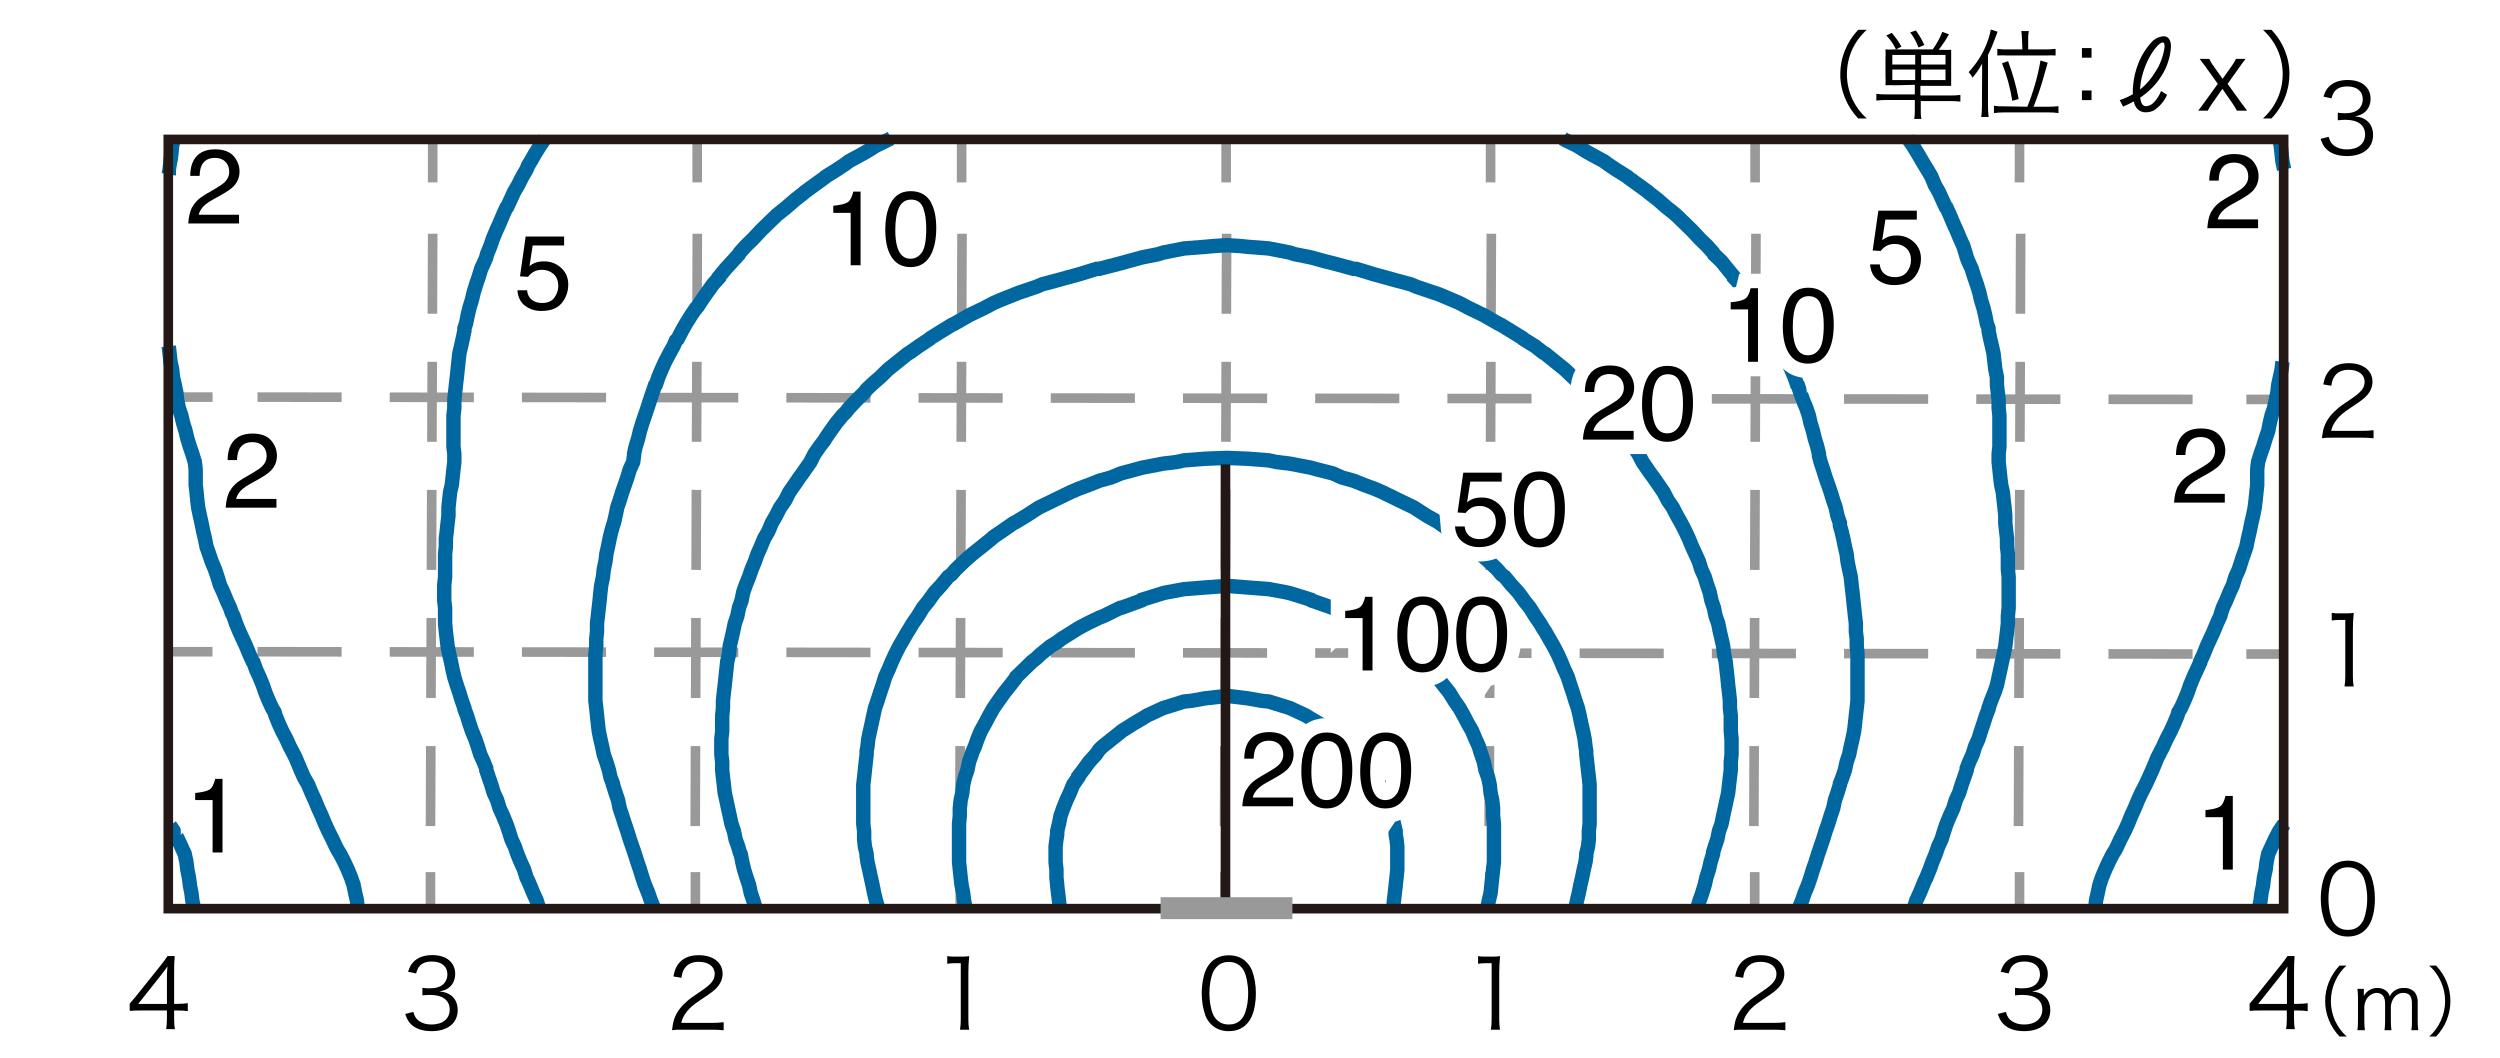 <?xml version="1.0" encoding="UTF-8"?>
<svg id="_レイヤー_1" data-name="レイヤー_1" xmlns="http://www.w3.org/2000/svg" viewBox="0 0 260 110">
  <defs>
    <style>
      .cls-1 {
        stroke: #fff;
        stroke-width: 3px;
      }

      .cls-1, .cls-2, .cls-3, .cls-4, .cls-5 {
        stroke-miterlimit: 10;
      }

      .cls-1, .cls-6 {
        fill: #fff;
      }

      .cls-2 {
        stroke: #0067a0;
        stroke-width: 1.5px;
      }

      .cls-2, .cls-3, .cls-4, .cls-7, .cls-5 {
        fill: none;
      }

      .cls-3, .cls-4, .cls-5 {
        stroke: #999;
      }

      .cls-4 {
        stroke-dasharray: 8.32 5;
      }

      .cls-7 {
        stroke: #231815;
      }

      .cls-5 {
        stroke-dasharray: 8.75 5;
      }

      .cls-8 {
        fill: #999;
      }
    </style>
  </defs>
  <rect class="cls-6" width="260" height="110"/>
  <line class="cls-3" x1="45" y1="14.5" x2="45" y2="18.97"/>
  <line class="cls-4" x1="45" y1="24.31" x2="44.77" y2="86.6"/>
  <line class="cls-3" x1="72.51" y1="14.5" x2="72.51" y2="18.97"/>
  <line class="cls-4" x1="72.52" y1="24.31" x2="72.3" y2="86.6"/>
  <line class="cls-3" x1="100.01" y1="14.5" x2="100.01" y2="18.97"/>
  <line class="cls-4" x1="100.05" y1="24.31" x2="99.82" y2="86.6"/>
  <line class="cls-3" x1="155.02" y1="14.5" x2="155.02" y2="18.97"/>
  <line class="cls-4" x1="155.1" y1="24.31" x2="154.87" y2="86.6"/>
  <line class="cls-3" x1="182.53" y1="14.5" x2="182.53" y2="18.97"/>
  <line class="cls-4" x1="182.62" y1="24.31" x2="182.4" y2="86.6"/>
  <line class="cls-3" x1="210.03" y1="14.5" x2="210.03" y2="18.97"/>
  <line class="cls-3" x1="44.77" y1="90.7" x2="44.77" y2="94.5"/>
  <line class="cls-3" x1="72.32" y1="90.7" x2="72.32" y2="94.5"/>
  <line class="cls-3" x1="99.86" y1="90.7" x2="99.86" y2="94.5"/>
  <line class="cls-3" x1="127.4" y1="90.7" x2="127.4" y2="94.5"/>
  <line class="cls-3" x1="154.95" y1="90.7" x2="154.95" y2="94.5"/>
  <line class="cls-3" x1="182.49" y1="90.7" x2="182.49" y2="94.5"/>
  <line class="cls-3" x1="210.03" y1="90.7" x2="210.03" y2="94.5"/>
  <line class="cls-3" x1="127.52" y1="14.5" x2="127.52" y2="18.97"/>
  <line class="cls-4" x1="127.57" y1="24.31" x2="127.35" y2="86.6"/>
  <line class="cls-4" x1="210.15" y1="24.31" x2="209.92" y2="86.6"/>
  <line class="cls-3" x1="237.55" y1="41.54" x2="233.62" y2="41.54"/>
  <line class="cls-3" x1="22.11" y1="41.3" x2="17.51" y2="41.3"/>
  <line class="cls-3" x1="237.55" y1="68.02" x2="233.62" y2="68.02"/>
  <line class="cls-3" x1="22.1" y1="67.78" x2="17.5" y2="67.78"/>
  <line class="cls-5" x1="26.78" y1="67.78" x2="230.97" y2="68.02"/>
  <line class="cls-5" x1="26.78" y1="41.3" x2="230.97" y2="41.54"/>
  <polyline class="cls-2" points="110.22 94.49 110.13 93.64 110.04 92.88 109.95 92.12 109.95 92.03 109.87 91.27 109.87 90.42 109.78 89.66 109.78 88.81 109.78 88.05 109.87 87.29 109.95 86.78 109.95 86.44 110.13 85.68 110.3 84.83 110.57 84.07 110.91 83.22 111.26 82.46 111.61 81.61 112.14 80.85 112.14 80.76 112.66 80.08 113.27 79.24 113.97 78.47 114.32 77.97 114.67 77.63 115.63 76.86 116.59 76.1 116.68 76.02 117.9 75.25 118.77 74.74 119.3 74.41 120.96 73.64 123.14 72.96 123.93 72.88 125.32 72.63 127.6 72.37 129.78 72.63 131.18 72.88 131.96 72.96 134.15 73.64 135.8 74.41 136.33 74.74 137.2 75.25 138.42 76.02 138.6 76.1 139.47 76.86 140.43 77.63 140.78 77.97 141.22 78.47 141.83 79.24 142.44 80.08 142.97 80.76 142.97 80.85 143.49 81.61 143.93 82.46 144.28 83.22 144.54 84.07 144.8 84.83 144.97 85.68 145.15 86.44 145.15 86.78 145.24 87.29 145.32 88.05 145.32 88.81 145.32 89.66 145.32 90.42 145.24 91.27 145.15 92.03 145.15 92.12 145.06 92.88 144.97 93.64 144.89 94.49"/>
  <polyline class="cls-2" points="100.43 94.49 100.26 93.64 100.17 92.88 100 92.03 99.91 91.27 99.82 90.42 99.74 89.66 99.74 88.81 99.74 88.05 99.74 87.29 99.74 86.44 99.74 85.68 99.82 84.83 99.82 84.07 99.91 83.22 100.08 82.46 100.17 81.61 100.35 80.85 100.61 80.08 100.78 79.24 101.05 78.47 101.13 78.22 101.39 77.63 101.66 76.86 102.01 76.02 102.44 75.25 102.88 74.41 103.32 73.64 103.84 72.88 104.45 72.03 105.06 71.27 105.59 70.59 105.67 70.42 106.46 69.66 107.33 68.81 107.77 68.47 108.21 68.05 109.26 67.2 109.95 66.78 110.39 66.44 111.61 65.68 112.14 65.34 113.1 64.83 114.32 64.24 114.76 64.07 116.5 63.22 116.59 63.22 118.69 62.46 118.77 62.37 120.96 61.69 121.31 61.61 123.14 61.27 125.32 61.1 127.6 60.93 129.78 61.1 131.96 61.27 133.8 61.61 134.15 61.69 136.33 62.37 136.42 62.46 138.6 63.22 140.35 64.07 140.78 64.24 142.01 64.83 142.97 65.34 143.49 65.68 144.71 66.44 145.15 66.78 145.85 67.2 146.9 68.05 147.33 68.47 147.77 68.81 148.64 69.66 149.43 70.42 149.6 70.59 150.13 71.27 150.74 72.03 151.26 72.88 151.79 73.64 152.22 74.41 152.66 75.25 153.1 76.02 153.45 76.86 153.8 77.63 153.97 78.22 154.06 78.47 154.32 79.24 154.49 80.08 154.76 80.85 154.93 81.61 155.02 82.46 155.19 83.22 155.28 84.07 155.28 84.83 155.37 85.68 155.37 86.44 155.37 87.29 155.37 88.05 155.37 88.81 155.37 89.66 155.28 90.42 155.19 91.27 155.11 92.03 155.02 92.88 154.84 93.64 154.67 94.49"/>
  <polyline class="cls-2" points="91.35 94.49 91.09 93.64 90.91 92.88 90.74 92.03 90.57 91.27 90.39 90.42 90.22 89.66 90.13 89.07 90.13 88.81 89.95 88.05 89.87 87.29 89.87 86.44 89.78 85.68 89.78 84.83 89.78 84.07 89.78 83.22 89.78 82.46 89.78 81.61 89.87 80.85 89.95 80.08 90.04 79.24 90.13 78.47 90.13 78.13 90.22 77.63 90.3 76.86 90.48 76.02 90.65 75.25 90.83 74.41 91 73.64 91.26 72.88 91.53 72.03 91.79 71.27 92.05 70.42 92.31 69.83 92.4 69.66 92.75 68.81 93.1 68.05 93.53 67.2 93.97 66.44 94.41 65.68 94.58 65.42 94.93 64.83 95.46 64.07 95.98 63.22 96.59 62.46 96.77 62.2 97.2 61.61 97.9 60.85 98.6 60 98.95 59.74 99.39 59.23 100.26 58.39 101.13 57.62 102.09 56.86 103.14 56.01 103.32 55.84 104.19 55.25 105.41 54.4 105.59 54.32 106.72 53.64 107.77 52.96 108.03 52.79 109.6 52.03 109.95 51.86 111.35 51.18 112.14 50.84 113.27 50.42 114.32 50 115.54 49.66 116.59 49.23 118.16 48.81 118.77 48.64 120.96 48.22 122.36 48.05 123.14 47.88 125.32 47.71 127.6 47.62 129.78 47.71 131.96 47.88 132.75 48.05 134.15 48.22 136.33 48.64 136.94 48.81 138.6 49.23 139.56 49.66 140.78 50 141.83 50.42 142.97 50.84 143.75 51.18 145.15 51.86 145.5 52.03 147.07 52.79 147.33 52.96 148.38 53.64 149.6 54.32 149.69 54.4 150.91 55.25 151.79 55.84 151.96 56.01 153.01 56.86 153.97 57.62 154.84 58.39 155.72 59.23 156.15 59.74 156.5 60 157.2 60.85 157.9 61.61 158.34 62.2 158.51 62.46 159.12 63.22 159.65 64.07 160.17 64.83 160.52 65.42 160.7 65.68 161.13 66.44 161.57 67.2 162.01 68.05 162.35 68.81 162.7 69.66 162.79 69.83 163.05 70.42 163.32 71.27 163.58 72.03 163.84 72.88 164.1 73.64 164.28 74.41 164.45 75.25 164.63 76.02 164.8 76.86 164.89 77.63 164.97 78.13 164.97 78.47 165.06 79.24 165.15 80.08 165.24 80.85 165.32 81.61 165.32 82.46 165.32 83.22 165.32 84.07 165.32 84.83 165.32 85.68 165.24 86.44 165.24 87.29 165.15 88.05 164.97 88.81 164.97 89.07 164.89 89.66 164.71 90.42 164.54 91.27 164.36 92.03 164.19 92.88 164.01 93.64 163.84 94.49"/>
  <polyline class="cls-2" points="78.6 94.49 78.34 93.64 78.08 92.88 77.9 92.03 77.64 91.27 77.38 90.42 77.2 89.66 77.03 88.81 76.94 88.64 76.77 88.05 76.5 87.29 76.33 86.44 76.07 85.68 75.89 84.83 75.72 84.07 75.54 83.22 75.37 82.46 75.28 81.61 75.19 80.85 75.11 80.08 75.11 79.24 75.02 78.47 75.02 77.63 75.02 76.86 75.11 76.02 75.11 75.25 75.11 74.41 75.19 73.64 75.19 72.88 75.28 72.03 75.37 71.27 75.46 70.42 75.54 69.66 75.63 68.81 75.81 68.05 75.89 67.2 76.07 66.44 76.24 65.68 76.42 64.83 76.68 64.07 76.85 63.22 76.94 62.96 77.12 62.46 77.29 61.61 77.55 60.85 77.9 60 78.16 59.23 78.51 58.39 78.78 57.62 79.12 56.86 79.47 56.01 79.91 55.25 80.26 54.4 80.7 53.64 81.13 52.79 81.31 52.54 81.66 52.03 82.09 51.18 82.62 50.42 83.14 49.66 83.58 49.06 83.75 48.81 84.28 48.05 84.71 47.2 85.24 46.44 85.76 45.76 85.85 45.59 86.37 44.83 86.98 43.98 87.6 43.22 87.95 42.88 88.29 42.45 89.08 41.61 89.87 40.84 90.13 40.5 90.65 40 91.53 39.23 92.31 38.47 92.4 38.39 93.36 37.62 94.41 36.78 94.58 36.69 95.54 36.01 96.68 35.25 96.77 35.16 97.99 34.4 98.95 33.81 99.3 33.64 100.78 32.79 101.13 32.62 102.36 32.03 103.32 31.52 104.1 31.18 105.59 30.59 106.02 30.42 107.77 29.83 108.38 29.57 109.95 29.15 111.18 28.81 112.14 28.55 114.06 27.96 114.32 27.96 116.59 27.37 117.2 27.2 118.77 26.77 120.43 26.44 120.96 26.27 123.14 25.84 125.32 25.67 126.2 25.59 127.6 25.5 128.99 25.59 129.78 25.67 131.96 25.84 134.15 26.27 134.67 26.44 136.33 26.77 137.9 27.2 138.6 27.37 140.78 27.96 141.04 27.96 142.97 28.55 143.93 28.81 145.15 29.15 146.72 29.57 147.33 29.83 149.08 30.42 149.6 30.59 151 31.18 151.79 31.52 152.75 32.03 153.97 32.62 154.32 32.79 155.8 33.64 156.15 33.81 157.11 34.4 158.34 35.16 158.42 35.25 159.65 36.01 160.52 36.69 160.7 36.78 161.74 37.62 162.7 38.39 162.79 38.47 163.58 39.23 164.45 40 164.97 40.5 165.32 40.84 166.02 41.61 166.81 42.45 167.16 42.88 167.51 43.22 168.12 43.98 168.73 44.83 169.25 45.59 169.34 45.76 169.87 46.44 170.39 47.2 170.83 48.05 171.35 48.81 171.52 49.06 171.96 49.66 172.49 50.42 173.01 51.18 173.45 52.03 173.8 52.54 173.97 52.79 174.41 53.64 174.84 54.4 175.28 55.25 175.63 56.01 175.98 56.86 176.33 57.62 176.68 58.39 176.94 59.23 177.29 60 177.55 60.85 177.81 61.61 177.99 62.46 178.16 62.96 178.25 63.22 178.42 64.07 178.69 64.83 178.86 65.68 179.04 66.44 179.21 67.2 179.3 68.05 179.47 68.81 179.56 69.66 179.65 70.42 179.73 71.27 179.82 72.03 179.91 72.88 179.91 73.64 180 74.41 180 75.25 180 76.02 180.08 76.86 180.08 77.63 180.08 78.47 180 79.24 180 80.08 179.91 80.85 179.82 81.61 179.73 82.46 179.56 83.22 179.38 84.07 179.21 84.83 179.04 85.68 178.77 86.44 178.6 87.29 178.34 88.05 178.16 88.64 178.16 88.81 177.9 89.66 177.73 90.42 177.46 91.27 177.29 92.03 177.03 92.88 176.76 93.64 176.5 94.49"/>
  <polyline class="cls-2" points="162.53 14.4 162.79 14.57 164.01 15.16 164.97 15.76 165.41 16.01 166.81 16.77 167.16 17.03 168.03 17.62 169.25 18.38 169.34 18.47 170.39 19.23 171.44 19.99 171.52 20.08 172.4 20.76 173.36 21.6 173.8 21.94 174.32 22.37 175.19 23.21 175.98 23.98 176.76 24.82 177.55 25.59 178.16 26.27 178.25 26.44 179.04 27.2 179.65 27.96 180.35 28.81 180.35 28.89 180.96 29.57 181.57 30.42 182.18 31.18 182.53 31.86 182.7 32.03 183.23 32.79 183.75 33.64 184.19 34.4 184.62 35.25 184.8 35.42 185.06 36.01 185.5 36.78 185.93 37.62 186.28 38.39 186.63 39.23 186.9 40 186.98 40.08 187.24 40.84 187.51 41.61 187.86 42.45 188.12 43.22 188.29 43.98 188.55 44.83 188.73 45.59 188.99 46.44 189.17 47.2 189.17 47.37 189.34 48.05 189.6 48.81 189.86 49.66 190.13 50.42 190.39 51.18 190.65 52.03 190.91 52.79 191.09 53.64 191.35 54.4 191.35 54.66 191.52 55.25 191.7 56.01 191.87 56.86 192.05 57.62 192.14 58.39 192.31 59.23 192.48 60 192.57 60.85 192.66 61.61 192.75 62.46 192.83 63.22 192.92 64.07 193.01 64.83 193.01 65.68 193.1 66.44 193.1 67.2 193.18 68.05 193.18 68.81 193.18 69.66 193.18 70.42 193.18 71.27 193.18 72.03 193.18 72.88 193.1 73.64 193.01 74.41 192.92 75.25 192.83 76.02 192.66 76.86 192.48 77.63 192.31 78.47 192.05 79.24 191.87 80.08 191.61 80.85 191.35 81.52 191.35 81.61 191.09 82.46 190.83 83.22 190.65 84.07 190.39 84.83 190.13 85.68 189.86 86.44 189.6 87.29 189.34 88.05 189.17 88.56 189.08 88.81 188.82 89.66 188.55 90.42 188.29 91.27 188.03 92.03 187.68 92.88 187.42 93.64 187.07 94.49"/>
  <polyline class="cls-2" points="68.03 94.49 67.68 93.64 67.42 92.88 67.07 92.03 66.81 91.27 66.55 90.42 66.29 89.66 66.02 88.81 65.94 88.56 65.76 88.05 65.5 87.29 65.24 86.44 64.98 85.68 64.71 84.83 64.45 84.07 64.28 83.22 64.02 82.46 63.75 81.61 63.75 81.52 63.49 80.85 63.32 80.08 63.06 79.24 62.79 78.47 62.62 77.63 62.44 76.86 62.27 76.02 62.18 75.25 62.09 74.41 62.01 73.64 61.92 72.88 61.92 72.03 61.92 71.27 61.92 70.42 61.92 69.66 61.92 68.81 61.92 68.05 62.01 67.2 62.01 66.44 62.09 65.68 62.09 64.83 62.18 64.07 62.27 63.22 62.36 62.46 62.44 61.61 62.53 60.85 62.71 60 62.79 59.23 62.97 58.39 63.06 57.62 63.23 56.86 63.4 56.01 63.58 55.25 63.75 54.66 63.84 54.4 64.02 53.64 64.19 52.79 64.45 52.03 64.71 51.18 64.98 50.42 65.24 49.66 65.5 48.81 65.85 48.05 65.94 47.37 65.94 47.2 66.11 46.44 66.37 45.59 66.55 44.83 66.81 43.98 67.07 43.22 67.33 42.45 67.6 41.61 67.86 40.84 68.12 40.08 68.21 40 68.47 39.23 68.82 38.39 69.17 37.62 69.61 36.78 70.04 36.01 70.3 35.42 70.48 35.25 70.92 34.4 71.35 33.64 71.88 32.79 72.4 32.03 72.57 31.86 73.01 31.18 73.54 30.42 74.15 29.57 74.76 28.89 74.76 28.81 75.46 27.96 76.16 27.2 76.85 26.44 76.94 26.27 77.55 25.59 78.34 24.82 79.12 23.98 79.91 23.21 80.78 22.37 81.31 21.94 81.74 21.6 82.71 20.76 83.58 20.08 83.67 19.99 84.71 19.23 85.76 18.47 85.85 18.38 87.07 17.62 87.95 17.03 88.29 16.77 89.69 16.01 90.13 15.76 91.09 15.16 92.31 14.57 92.66 14.4"/>
  <polyline class="cls-2" points="198.42 14.4 198.95 15.16 199.47 16.01 199.91 16.77 200.17 17.2 200.43 17.62 200.87 18.38 201.22 19.23 201.65 19.99 202 20.76 202.35 21.52 202.44 21.6 202.79 22.37 203.14 23.21 203.49 23.98 203.84 24.82 204.19 25.59 204.45 26.44 204.54 26.77 204.71 27.2 205.06 27.96 205.32 28.81 205.59 29.57 205.85 30.42 206.02 31.18 206.28 32.03 206.46 32.79 206.63 33.64 206.81 34.15 206.81 34.4 206.98 35.25 207.16 36.01 207.33 36.78 207.42 37.62 207.51 38.39 207.68 39.23 207.68 40 207.77 40.84 207.86 41.61 207.86 42.45 207.94 43.22 207.94 43.98 207.94 44.83 207.94 45.59 207.94 46.44 207.86 47.2 207.86 48.05 207.94 48.81 208.03 49.66 208.12 50.42 208.29 51.18 208.38 52.03 208.47 52.79 208.55 53.64 208.55 54.4 208.64 55.25 208.73 56.01 208.73 56.86 208.82 57.62 208.82 58.39 208.82 59.23 208.9 60 208.9 60.85 208.9 61.61 208.9 62.46 208.9 63.22 208.82 64.07 208.82 64.83 208.73 65.68 208.64 66.44 208.55 67.2 208.38 68.05 208.21 68.81 208.03 69.66 207.86 70.42 207.68 71.27 207.42 72.03 207.07 72.88 206.81 73.64 206.81 73.73 206.55 74.41 206.28 75.25 206.02 76.02 205.76 76.86 205.41 77.63 205.15 78.47 204.8 79.24 204.54 79.91 204.54 80.08 204.28 80.85 204.01 81.61 203.75 82.46 203.4 83.22 203.14 84.07 202.79 84.83 202.44 85.68 202.35 85.93 202.18 86.44 201.92 87.29 201.57 88.05 201.31 88.81 200.96 89.66 200.69 90.42 200.34 91.27 200.17 91.61 200 92.03 199.65 92.88 199.3 93.64 199.03 94.49"/>
  <polyline class="cls-2" points="56.07 94.49 55.81 93.64 55.46 92.88 55.11 92.03 54.93 91.61 54.76 91.27 54.5 90.42 54.15 89.66 53.8 88.81 53.54 88.05 53.19 87.29 52.92 86.44 52.75 85.93 52.66 85.68 52.31 84.83 51.96 84.07 51.7 83.22 51.35 82.46 51.09 81.61 50.83 80.85 50.57 80.08 50.57 79.91 50.3 79.24 49.95 78.47 49.69 77.63 49.43 76.86 49.08 76.02 48.82 75.25 48.56 74.41 48.3 73.73 48.3 73.64 48.03 72.88 47.77 72.03 47.51 71.27 47.25 70.42 47.07 69.66 46.9 68.81 46.72 68.05 46.55 67.2 46.46 66.44 46.37 65.68 46.29 64.83 46.29 64.07 46.29 63.22 46.2 62.46 46.2 61.61 46.2 60.85 46.29 60 46.29 59.23 46.29 58.39 46.29 57.62 46.37 56.86 46.37 56.01 46.46 55.25 46.55 54.4 46.64 53.64 46.64 52.79 46.72 52.03 46.81 51.18 46.99 50.42 47.07 49.66 47.16 48.81 47.25 48.05 47.25 47.2 47.16 46.44 47.16 45.59 47.16 44.83 47.16 43.98 47.16 43.22 47.25 42.45 47.25 41.61 47.33 40.84 47.42 40 47.51 39.23 47.6 38.39 47.68 37.62 47.77 36.78 47.95 36.01 48.12 35.25 48.3 34.4 48.3 34.15 48.47 33.64 48.64 32.79 48.82 32.03 49.08 31.18 49.26 30.42 49.52 29.57 49.78 28.81 50.04 27.96 50.39 27.2 50.57 26.77 50.65 26.44 51 25.59 51.26 24.82 51.61 23.98 51.96 23.21 52.31 22.37 52.66 21.6 52.75 21.52 53.1 20.76 53.45 19.99 53.89 19.23 54.32 18.38 54.76 17.62 54.93 17.2 55.2 16.77 55.63 16.01 56.16 15.16 56.68 14.4"/>
  <polyline class="cls-2" points="237.03 14.4 237.2 15.16 237.29 16.01 237.37 16.77 237.55 17.62"/>
  <polyline class="cls-2" points="237.37 37.62 237.29 38.39 237.11 39.23 236.94 40 236.85 40.84 236.68 41.61 236.5 42.45 236.24 43.22 236.06 43.98 235.89 44.83 235.63 45.59 235.37 46.44 235.1 47.2 234.84 48.05 234.75 48.81 234.75 49.66 234.75 50.42 234.67 51.18 234.58 52.03 234.49 52.79 234.32 53.64 234.14 54.4 233.97 55.25 233.79 56.01 233.62 56.86 233.36 57.62 233.18 58.13 233.1 58.39 232.83 59.23 232.48 60 232.22 60.85 231.87 61.61 231.52 62.46 231.17 63.22 231 63.73 230.91 64.07 230.56 64.83 230.21 65.68 229.86 66.44 229.51 67.2 229.17 68.05 228.82 68.81 228.82 68.9 228.47 69.66 228.12 70.42 227.77 71.27 227.51 72.03 227.16 72.88 226.81 73.64 226.55 74.07 226.46 74.41 226.11 75.25 225.76 76.02 225.32 76.86 224.97 77.63 224.54 78.47 224.36 78.81 224.19 79.24 223.84 80.08 223.49 80.85 223.14 81.61 222.7 82.46 222.35 83.22 222.18 83.64 222 84.07 221.65 84.83 221.31 85.68 220.96 86.44 220.52 87.29 220.17 88.05 220 88.39 219.73 88.81 219.3 89.66 218.95 90.42 218.6 91.27 218.34 92.03 218.16 92.88 217.99 93.64 217.9 94.49"/>
  <polyline class="cls-2" points="37.2 94.49 37.12 93.64 36.94 92.88 36.77 92.03 36.51 91.27 36.16 90.42 35.81 89.66 35.37 88.81 35.11 88.39 34.93 88.05 34.58 87.29 34.15 86.44 33.8 85.68 33.45 84.83 33.1 84.07 32.92 83.64 32.75 83.22 32.4 82.46 32.05 81.61 31.61 80.85 31.27 80.08 30.92 79.24 30.74 78.81 30.57 78.47 30.13 77.63 29.78 76.86 29.34 76.02 28.99 75.25 28.65 74.41 28.56 74.07 28.3 73.64 27.95 72.88 27.6 72.03 27.34 71.27 26.99 70.42 26.64 69.66 26.37 68.9 26.29 68.81 25.94 68.05 25.59 67.2 25.24 66.44 24.89 65.68 24.54 64.83 24.28 64.07 24.1 63.73 23.93 63.22 23.58 62.46 23.23 61.61 22.88 60.85 22.62 60 22.36 59.23 22.01 58.39 21.92 58.13 21.75 57.62 21.48 56.86 21.31 56.01 21.13 55.25 20.96 54.4 20.79 53.64 20.61 52.79 20.52 52.03 20.44 51.18 20.35 50.42 20.35 49.66 20.35 48.81 20.26 48.05 20 47.2 19.74 46.44 19.48 45.59 19.3 44.83 19.04 43.98 18.86 43.22 18.6 42.45 18.43 41.61 18.34 40.84 18.17 40 17.99 39.23 17.9 38.39 17.73 37.62 17.64 36.78 17.55 36.01"/>
  <polyline class="cls-2" points="17.55 18.13 17.64 17.62 17.73 16.77 17.82 16.01 17.9 15.16 18.08 14.4"/>
  <polyline class="cls-2" points="237.55 85.68 237.03 86.44 236.59 87.29 236.24 88.05 235.89 88.81 235.72 89.66 235.63 90.42 235.45 91.27 235.37 91.95 235.37 92.03 235.19 92.88 235.1 93.64 234.93 94.49"/>
  <polyline class="cls-2" points="20.17 94.49 20 93.64 19.91 92.88 19.74 92.03 19.74 91.95 19.65 91.27 19.48 90.42 19.39 89.66 19.21 88.81 18.86 88.05 18.51 87.29 18.08 86.44 17.67 85.84"/>
  <g>
    <path class="cls-1" d="M129.63,82.15c.24-.49.7-.94,1.39-1.34l1.03-.6c.46-.27.79-.5.97-.69.29-.3.44-.64.44-1.02,0-.45-.13-.8-.4-1.07s-.63-.4-1.07-.4c-.66,0-1.12.25-1.38.75-.14.27-.21.64-.23,1.12h-.98c.01-.67.13-1.22.37-1.64.42-.74,1.16-1.12,2.22-1.12.88,0,1.52.24,1.93.71s.61,1.01.61,1.59c0,.62-.22,1.14-.65,1.58-.25.25-.7.56-1.35.92l-.74.41c-.35.19-.63.38-.83.55-.36.31-.58.66-.68,1.04h4.2v.91h-5.28c.04-.66.17-1.24.41-1.73Z"/>
    <path class="cls-1" d="M140.12,77.42c.34.63.52,1.5.52,2.6,0,1.05-.16,1.91-.47,2.59-.45.98-1.19,1.47-2.21,1.47-.92,0-1.61-.4-2.06-1.2-.38-.67-.56-1.57-.56-2.7,0-.87.11-1.62.34-2.25.42-1.17,1.19-1.75,2.29-1.75,1,0,1.71.41,2.16,1.23ZM139.15,82.55c.3-.44.45-1.27.45-2.48,0-.87-.11-1.59-.32-2.16-.21-.56-.63-.85-1.25-.85-.57,0-.99.27-1.25.8-.26.54-.4,1.32-.4,2.37,0,.78.08,1.41.25,1.89.26.73.7,1.09,1.32,1.09.5,0,.9-.22,1.2-.67Z"/>
    <path class="cls-1" d="M146.24,77.42c.34.63.52,1.5.52,2.6,0,1.05-.16,1.91-.47,2.59-.45.98-1.19,1.47-2.21,1.47-.92,0-1.61-.4-2.06-1.2-.38-.67-.56-1.57-.56-2.7,0-.87.11-1.62.34-2.25.42-1.17,1.19-1.75,2.29-1.75,1,0,1.71.41,2.16,1.23ZM145.27,82.55c.3-.44.45-1.27.45-2.48,0-.87-.11-1.59-.32-2.16-.21-.56-.63-.85-1.25-.85-.57,0-.99.27-1.25.8-.26.54-.4,1.32-.4,2.37,0,.78.08,1.41.25,1.89.26.73.7,1.09,1.32,1.09.5,0,.9-.22,1.2-.67Z"/>
  </g>
  <g>
    <path class="cls-1" d="M139.9,64.28v-.74c.7-.07,1.19-.18,1.46-.34.28-.16.48-.54.62-1.13h.76v7.66h-1.03v-5.45h-1.81Z"/>
    <path class="cls-1" d="M150.1,63.27c.34.63.52,1.5.52,2.6,0,1.05-.16,1.91-.47,2.59-.45.98-1.19,1.47-2.21,1.47-.92,0-1.61-.4-2.06-1.2-.38-.67-.56-1.57-.56-2.7,0-.87.11-1.62.34-2.25.42-1.17,1.19-1.75,2.29-1.75,1,0,1.71.41,2.16,1.23ZM149.13,68.39c.3-.44.45-1.27.45-2.48,0-.87-.11-1.59-.32-2.16-.21-.56-.63-.85-1.25-.85-.57,0-.99.27-1.25.8-.26.54-.4,1.32-.4,2.37,0,.78.08,1.41.25,1.89.26.73.7,1.09,1.32,1.09.5,0,.9-.22,1.2-.67Z"/>
    <path class="cls-1" d="M156.22,63.27c.34.63.52,1.5.52,2.6,0,1.05-.16,1.91-.47,2.59-.45.98-1.19,1.47-2.21,1.47-.92,0-1.61-.4-2.06-1.2-.38-.67-.56-1.57-.56-2.7,0-.87.11-1.62.34-2.25.42-1.17,1.19-1.75,2.29-1.75,1,0,1.71.41,2.16,1.23ZM155.25,68.39c.3-.44.45-1.27.45-2.48,0-.87-.11-1.59-.32-2.16-.21-.56-.63-.85-1.25-.85-.57,0-.99.27-1.25.8-.26.54-.4,1.32-.4,2.37,0,.78.08,1.41.25,1.89.26.73.7,1.09,1.32,1.09.5,0,.9-.22,1.2-.67Z"/>
  </g>
  <g>
    <path class="cls-1" d="M152.33,54.77c.06.55.32.93.77,1.14.23.11.49.16.79.16.57,0,1-.18,1.27-.55.28-.37.41-.77.41-1.21,0-.54-.16-.95-.49-1.25-.33-.29-.72-.44-1.18-.44-.33,0-.62.06-.86.19s-.44.31-.61.54l-.84-.05.59-4.14h4v.93h-3.27l-.33,2.14c.18-.14.35-.24.51-.31.29-.12.62-.18.99-.18.71,0,1.3.23,1.79.68.49.45.74,1.03.74,1.73s-.22,1.37-.67,1.92-1.17.83-2.15.83c-.63,0-1.18-.18-1.66-.53-.48-.35-.75-.89-.81-1.62h1Z"/>
    <path class="cls-1" d="M162.23,50.27c.34.63.52,1.5.52,2.6,0,1.05-.16,1.91-.47,2.59-.45.98-1.19,1.47-2.21,1.47-.92,0-1.61-.4-2.06-1.2-.38-.67-.56-1.57-.56-2.7,0-.87.11-1.62.34-2.25.42-1.17,1.19-1.75,2.29-1.75,1,0,1.71.41,2.16,1.23ZM161.25,55.39c.3-.44.45-1.27.45-2.48,0-.87-.11-1.59-.32-2.16-.21-.56-.63-.85-1.25-.85-.57,0-.99.27-1.25.8-.26.54-.4,1.32-.4,2.37,0,.78.08,1.41.25,1.89.26.73.7,1.09,1.32,1.09.5,0,.9-.22,1.2-.67Z"/>
  </g>
  <g>
    <path class="cls-1" d="M165.05,44.02c.24-.49.7-.94,1.39-1.34l1.03-.6c.46-.27.79-.5.97-.69.29-.3.44-.64.44-1.02,0-.45-.13-.8-.4-1.07s-.63-.4-1.07-.4c-.66,0-1.12.25-1.38.75-.14.27-.21.64-.23,1.12h-.98c.01-.67.13-1.22.37-1.64.42-.74,1.16-1.12,2.22-1.12.88,0,1.52.24,1.93.71s.61,1.01.61,1.59c0,.62-.22,1.14-.65,1.58-.25.25-.7.56-1.35.92l-.74.41c-.35.19-.63.38-.83.55-.36.31-.58.66-.68,1.04h4.2v.91h-5.28c.04-.66.17-1.24.41-1.73Z"/>
    <path class="cls-1" d="M175.55,39.29c.34.63.52,1.5.52,2.6,0,1.05-.16,1.91-.47,2.59-.45.98-1.19,1.47-2.21,1.47-.92,0-1.61-.4-2.06-1.2-.38-.67-.56-1.57-.56-2.7,0-.87.11-1.62.34-2.25.42-1.17,1.19-1.75,2.29-1.75,1,0,1.71.41,2.16,1.23ZM174.58,44.41c.3-.44.45-1.27.45-2.48,0-.87-.11-1.59-.32-2.16-.21-.56-.63-.85-1.25-.85-.57,0-.99.27-1.25.8-.26.54-.4,1.32-.4,2.37,0,.78.08,1.41.25,1.89.26.73.7,1.09,1.32,1.09.5,0,.9-.22,1.2-.67Z"/>
  </g>
  <g>
    <path class="cls-1" d="M179.99,32.18v-.74c.7-.07,1.19-.18,1.46-.34.28-.16.48-.54.62-1.13h.76v7.66h-1.03v-5.45h-1.81Z"/>
    <path class="cls-1" d="M190.19,31.16c.34.63.52,1.5.52,2.6,0,1.05-.16,1.91-.47,2.59-.45.98-1.19,1.47-2.21,1.47-.92,0-1.61-.4-2.06-1.2-.38-.67-.56-1.57-.56-2.7,0-.87.11-1.62.34-2.25.42-1.17,1.19-1.75,2.29-1.75,1,0,1.71.41,2.16,1.23ZM189.22,36.29c.3-.44.45-1.27.45-2.48,0-.87-.11-1.59-.32-2.16-.21-.56-.63-.85-1.25-.85-.57,0-.99.27-1.25.8-.26.54-.4,1.32-.4,2.37,0,.78.08,1.41.25,1.89.26.73.7,1.09,1.32,1.09.5,0,.9-.22,1.2-.67Z"/>
  </g>
  <g>
    <path class="cls-1" d="M86.66,22.14v-.74c.7-.07,1.19-.18,1.46-.34.28-.16.48-.54.62-1.13h.76v7.66h-1.03v-5.45h-1.81Z"/>
    <path class="cls-1" d="M96.85,21.12c.34.63.52,1.5.52,2.6,0,1.05-.16,1.91-.47,2.59-.45.98-1.19,1.47-2.21,1.47-.92,0-1.61-.4-2.06-1.2-.38-.67-.56-1.57-.56-2.7,0-.87.11-1.62.34-2.25.42-1.17,1.19-1.75,2.29-1.75,1,0,1.72.41,2.16,1.23ZM95.88,26.25c.3-.44.45-1.27.45-2.48,0-.87-.11-1.59-.32-2.16-.22-.56-.63-.85-1.25-.85-.57,0-.99.27-1.25.8-.26.54-.4,1.32-.4,2.37,0,.78.08,1.41.25,1.89.26.73.7,1.09,1.32,1.09.5,0,.9-.22,1.2-.67Z"/>
  </g>
  <path class="cls-1" d="M195.5,27.52c.06.55.32.93.77,1.14.23.11.49.16.79.16.57,0,1-.18,1.27-.55.28-.37.41-.77.41-1.21,0-.54-.16-.95-.49-1.25-.33-.29-.72-.44-1.18-.44-.33,0-.62.06-.86.19s-.44.31-.61.54l-.84-.05.59-4.14h4v.93h-3.27l-.33,2.14c.18-.14.35-.24.51-.31.29-.12.62-.18.99-.18.71,0,1.3.23,1.79.68.49.45.74,1.03.74,1.73s-.22,1.37-.67,1.92-1.17.83-2.15.83c-.63,0-1.18-.18-1.66-.53-.48-.35-.75-.89-.81-1.62h1Z"/>
  <path class="cls-1" d="M54.82,30.21c.06.55.32.93.77,1.14.23.11.49.16.79.16.57,0,1-.18,1.27-.55s.41-.77.41-1.21c0-.54-.16-.95-.49-1.25-.33-.29-.72-.44-1.18-.44-.33,0-.62.06-.86.19-.24.13-.44.31-.61.54l-.84-.05.59-4.14h4v.93h-3.27l-.33,2.14c.18-.14.35-.24.51-.31.29-.12.62-.18.99-.18.71,0,1.3.23,1.79.68s.74,1.03.74,1.73-.22,1.37-.67,1.92c-.45.56-1.17.83-2.15.83-.63,0-1.18-.18-1.66-.53-.48-.35-.75-.89-.81-1.62h1Z"/>
  <path class="cls-1" d="M229.99,22.03c.24-.49.7-.94,1.39-1.34l1.03-.6c.46-.27.79-.5.97-.69.29-.3.44-.64.44-1.02,0-.45-.13-.8-.4-1.07s-.63-.4-1.07-.4c-.66,0-1.12.25-1.38.75-.14.27-.21.64-.23,1.12h-.98c.01-.67.13-1.22.37-1.64.42-.74,1.16-1.12,2.22-1.12.88,0,1.52.24,1.93.71s.61,1.01.61,1.59c0,.62-.22,1.14-.65,1.58-.25.25-.7.56-1.35.92l-.74.41c-.35.19-.63.38-.83.55-.36.31-.58.66-.68,1.04h4.2v.91h-5.28c.04-.66.17-1.24.41-1.73Z"/>
  <path class="cls-1" d="M226.53,50.57c.24-.49.7-.94,1.39-1.34l1.03-.6c.46-.27.79-.5.97-.69.29-.3.44-.64.44-1.02,0-.45-.13-.8-.4-1.07s-.63-.4-1.07-.4c-.66,0-1.12.25-1.38.75-.14.27-.21.64-.23,1.12h-.98c.01-.67.13-1.22.37-1.64.42-.74,1.16-1.12,2.22-1.12.88,0,1.52.24,1.93.71s.61,1.01.61,1.59c0,.62-.22,1.14-.65,1.58-.25.25-.7.56-1.35.92l-.74.41c-.35.19-.63.38-.83.55-.36.31-.58.66-.68,1.04h4.2v.91h-5.28c.04-.66.17-1.24.41-1.73Z"/>
  <path class="cls-1" d="M23.9,51.1c.24-.49.7-.94,1.39-1.34l1.03-.6c.46-.27.79-.5.97-.69.29-.3.44-.64.44-1.02,0-.45-.13-.8-.4-1.07s-.63-.4-1.07-.4c-.66,0-1.12.25-1.38.75-.14.27-.21.64-.23,1.12h-.98c.01-.67.13-1.22.37-1.64.42-.74,1.16-1.12,2.22-1.12.88,0,1.52.24,1.93.71.41.48.61,1.01.61,1.59,0,.62-.22,1.14-.65,1.58-.25.25-.7.56-1.35.92l-.74.41c-.35.19-.63.38-.83.55-.36.31-.58.66-.68,1.04h4.2v.91h-5.28c.04-.66.17-1.24.41-1.73Z"/>
  <path class="cls-1" d="M20.01,21.54c.24-.49.7-.94,1.39-1.34l1.03-.6c.46-.27.79-.5.97-.69.29-.3.44-.64.44-1.02,0-.45-.13-.8-.4-1.07s-.63-.4-1.07-.4c-.66,0-1.12.25-1.38.75-.14.27-.21.64-.23,1.12h-.98c.01-.67.13-1.22.37-1.64.42-.74,1.16-1.12,2.22-1.12.88,0,1.52.24,1.93.71.41.48.61,1.01.61,1.59,0,.62-.22,1.14-.65,1.58-.25.25-.7.56-1.35.92l-.74.41c-.35.19-.63.38-.83.55-.36.31-.58.66-.68,1.04h4.2v.91h-5.28c.04-.66.17-1.24.41-1.73Z"/>
  <path class="cls-1" d="M229.37,84.99v-.74c.7-.07,1.19-.18,1.46-.34.28-.16.48-.54.62-1.13h.76v7.66h-1.03v-5.45h-1.81Z"/>
  <path class="cls-1" d="M20.3,83.21v-.74c.7-.07,1.19-.18,1.46-.34.28-.16.48-.54.62-1.13h.76v7.66h-1.03v-5.45h-1.81Z"/>
  <g>
    <path d="M129.63,82.15c.24-.49.7-.94,1.39-1.34l1.03-.6c.46-.27.79-.5.97-.69.29-.3.44-.64.44-1.02,0-.45-.13-.8-.4-1.07s-.63-.4-1.07-.4c-.66,0-1.12.25-1.38.75-.14.27-.21.64-.23,1.12h-.98c.01-.67.13-1.22.37-1.64.42-.74,1.16-1.12,2.22-1.12.88,0,1.52.24,1.93.71s.61,1.01.61,1.59c0,.62-.22,1.14-.65,1.58-.25.25-.7.56-1.35.92l-.74.41c-.35.19-.63.38-.83.55-.36.31-.58.66-.68,1.04h4.2v.91h-5.28c.04-.66.17-1.24.41-1.73Z"/>
    <path d="M140.12,77.42c.34.63.52,1.5.52,2.6,0,1.05-.16,1.91-.47,2.59-.45.98-1.19,1.47-2.21,1.47-.92,0-1.61-.4-2.06-1.2-.38-.67-.56-1.57-.56-2.7,0-.87.11-1.62.34-2.25.42-1.17,1.19-1.75,2.29-1.75,1,0,1.71.41,2.16,1.23ZM139.15,82.55c.3-.44.45-1.27.45-2.48,0-.87-.11-1.59-.32-2.16-.21-.56-.63-.85-1.25-.85-.57,0-.99.27-1.25.8-.26.54-.4,1.32-.4,2.37,0,.78.08,1.41.25,1.89.26.73.7,1.09,1.32,1.09.5,0,.9-.22,1.2-.67Z"/>
    <path d="M146.24,77.42c.34.63.52,1.5.52,2.6,0,1.05-.16,1.91-.47,2.59-.45.98-1.19,1.47-2.21,1.47-.92,0-1.61-.4-2.06-1.2-.38-.67-.56-1.57-.56-2.7,0-.87.11-1.62.34-2.25.42-1.17,1.19-1.75,2.29-1.75,1,0,1.71.41,2.16,1.23ZM145.27,82.55c.3-.44.45-1.27.45-2.48,0-.87-.11-1.59-.32-2.16-.21-.56-.63-.85-1.25-.85-.57,0-.99.27-1.25.8-.26.54-.4,1.32-.4,2.37,0,.78.08,1.41.25,1.89.26.73.7,1.09,1.32,1.09.5,0,.9-.22,1.2-.67Z"/>
  </g>
  <g>
    <path d="M139.9,64.28v-.74c.7-.07,1.19-.18,1.46-.34.28-.16.48-.54.62-1.13h.76v7.66h-1.03v-5.45h-1.81Z"/>
    <path d="M150.1,63.27c.34.63.52,1.5.52,2.6,0,1.05-.16,1.91-.47,2.59-.45.98-1.19,1.47-2.21,1.47-.92,0-1.61-.4-2.06-1.2-.38-.67-.56-1.57-.56-2.7,0-.87.11-1.62.34-2.25.42-1.17,1.19-1.75,2.29-1.75,1,0,1.71.41,2.16,1.23ZM149.13,68.39c.3-.44.45-1.27.45-2.48,0-.87-.11-1.59-.32-2.16-.21-.56-.63-.85-1.25-.85-.57,0-.99.27-1.25.8-.26.54-.4,1.32-.4,2.37,0,.78.08,1.41.25,1.89.26.73.7,1.09,1.32,1.09.5,0,.9-.22,1.2-.67Z"/>
    <path d="M156.22,63.27c.34.63.52,1.5.52,2.6,0,1.05-.16,1.91-.47,2.59-.45.98-1.19,1.47-2.21,1.47-.92,0-1.61-.4-2.06-1.2-.38-.67-.56-1.57-.56-2.7,0-.87.11-1.62.34-2.25.42-1.17,1.19-1.75,2.29-1.75,1,0,1.71.41,2.16,1.23ZM155.25,68.39c.3-.44.45-1.27.45-2.48,0-.87-.11-1.59-.32-2.16-.21-.56-.63-.85-1.25-.85-.57,0-.99.27-1.25.8-.26.54-.4,1.32-.4,2.37,0,.78.08,1.41.25,1.89.26.73.7,1.09,1.32,1.09.5,0,.9-.22,1.2-.67Z"/>
  </g>
  <g>
    <path d="M152.33,54.77c.06.55.32.93.77,1.14.23.11.49.16.79.16.57,0,1-.18,1.27-.55.28-.37.41-.77.41-1.21,0-.54-.16-.95-.49-1.25-.33-.29-.72-.44-1.18-.44-.33,0-.62.06-.86.19s-.44.31-.61.54l-.84-.05.59-4.14h4v.93h-3.27l-.33,2.14c.18-.14.35-.24.51-.31.29-.12.62-.18.99-.18.71,0,1.3.23,1.79.68.49.45.74,1.03.74,1.73s-.22,1.37-.67,1.92-1.17.83-2.15.83c-.63,0-1.18-.18-1.66-.53-.48-.35-.75-.89-.81-1.62h1Z"/>
    <path d="M162.23,50.27c.34.63.52,1.5.52,2.6,0,1.05-.16,1.91-.47,2.59-.45.98-1.19,1.47-2.21,1.47-.92,0-1.61-.4-2.06-1.2-.38-.67-.56-1.57-.56-2.7,0-.87.11-1.62.34-2.25.42-1.17,1.19-1.75,2.29-1.75,1,0,1.71.41,2.16,1.23ZM161.25,55.39c.3-.44.45-1.27.45-2.48,0-.87-.11-1.59-.32-2.16-.21-.56-.63-.85-1.25-.85-.57,0-.99.27-1.25.8-.26.54-.4,1.32-.4,2.37,0,.78.08,1.41.25,1.89.26.73.7,1.09,1.32,1.09.5,0,.9-.22,1.2-.67Z"/>
  </g>
  <g>
    <path d="M165.05,44.02c.24-.49.7-.94,1.39-1.34l1.03-.6c.46-.27.79-.5.97-.69.29-.3.44-.64.44-1.02,0-.45-.13-.8-.4-1.07s-.63-.4-1.07-.4c-.66,0-1.12.25-1.38.75-.14.27-.21.64-.23,1.12h-.98c.01-.67.13-1.22.37-1.64.42-.74,1.16-1.12,2.22-1.12.88,0,1.52.24,1.93.71s.61,1.01.61,1.59c0,.62-.22,1.14-.65,1.58-.25.25-.7.56-1.35.92l-.74.41c-.35.19-.63.38-.83.55-.36.31-.58.66-.68,1.04h4.2v.91h-5.28c.04-.66.17-1.24.41-1.73Z"/>
    <path d="M175.55,39.29c.34.63.52,1.5.52,2.6,0,1.05-.16,1.91-.47,2.59-.45.98-1.19,1.47-2.21,1.47-.92,0-1.61-.4-2.06-1.2-.38-.67-.56-1.57-.56-2.7,0-.87.11-1.62.34-2.25.42-1.17,1.19-1.75,2.29-1.75,1,0,1.71.41,2.16,1.23ZM174.58,44.41c.3-.44.45-1.27.45-2.48,0-.87-.11-1.59-.32-2.16-.21-.56-.63-.85-1.25-.85-.57,0-.99.27-1.25.8-.26.54-.4,1.32-.4,2.37,0,.78.08,1.41.25,1.89.26.73.7,1.09,1.32,1.09.5,0,.9-.22,1.2-.67Z"/>
  </g>
  <g>
    <path d="M179.99,32.18v-.74c.7-.07,1.19-.18,1.46-.34.28-.16.48-.54.62-1.13h.76v7.66h-1.03v-5.45h-1.81Z"/>
    <path d="M190.19,31.16c.34.63.52,1.5.52,2.6,0,1.05-.16,1.91-.47,2.59-.45.98-1.19,1.47-2.21,1.47-.92,0-1.61-.4-2.06-1.2-.38-.67-.56-1.57-.56-2.7,0-.87.11-1.62.34-2.25.42-1.17,1.19-1.75,2.29-1.75,1,0,1.71.41,2.16,1.23ZM189.22,36.29c.3-.44.45-1.27.45-2.48,0-.87-.11-1.59-.32-2.16-.21-.56-.63-.85-1.25-.85-.57,0-.99.27-1.25.8-.26.54-.4,1.32-.4,2.37,0,.78.08,1.41.25,1.89.26.73.7,1.09,1.32,1.09.5,0,.9-.22,1.2-.67Z"/>
  </g>
  <g>
    <path d="M86.66,22.14v-.74c.7-.07,1.19-.18,1.46-.34.28-.16.48-.54.62-1.13h.76v7.66h-1.03v-5.45h-1.81Z"/>
    <path d="M96.85,21.12c.34.63.52,1.5.52,2.6,0,1.05-.16,1.91-.47,2.59-.45.98-1.19,1.47-2.21,1.47-.92,0-1.61-.4-2.06-1.2-.38-.67-.56-1.57-.56-2.7,0-.87.11-1.62.34-2.25.42-1.17,1.19-1.75,2.29-1.75,1,0,1.72.41,2.16,1.23ZM95.88,26.25c.3-.44.45-1.27.45-2.48,0-.87-.11-1.59-.32-2.16-.22-.56-.63-.85-1.25-.85-.57,0-.99.27-1.25.8-.26.54-.4,1.32-.4,2.37,0,.78.08,1.41.25,1.89.26.73.7,1.09,1.32,1.09.5,0,.9-.22,1.2-.67Z"/>
  </g>
  <path d="M195.5,27.52c.06.55.32.93.77,1.14.23.11.49.16.79.16.57,0,1-.18,1.27-.55.28-.37.41-.77.41-1.21,0-.54-.16-.95-.49-1.25-.33-.29-.72-.44-1.18-.44-.33,0-.62.06-.86.19s-.44.31-.61.54l-.84-.05.59-4.14h4v.93h-3.27l-.33,2.14c.18-.14.35-.24.51-.31.29-.12.62-.18.99-.18.71,0,1.3.23,1.79.68.49.45.74,1.03.74,1.73s-.22,1.37-.67,1.92-1.17.83-2.15.83c-.63,0-1.18-.18-1.66-.53-.48-.35-.75-.89-.81-1.62h1Z"/>
  <path d="M54.82,30.21c.06.55.32.93.77,1.14.23.11.49.16.79.16.57,0,1-.18,1.27-.55s.41-.77.41-1.21c0-.54-.16-.95-.49-1.25-.33-.29-.72-.44-1.18-.44-.33,0-.62.06-.86.19-.24.13-.44.31-.61.54l-.84-.05.59-4.14h4v.93h-3.27l-.33,2.14c.18-.14.35-.24.51-.31.29-.12.62-.18.99-.18.71,0,1.3.23,1.79.68s.74,1.03.74,1.73-.22,1.37-.67,1.92c-.45.56-1.17.83-2.15.83-.63,0-1.18-.18-1.66-.53-.48-.35-.75-.89-.81-1.62h1Z"/>
  <path d="M229.99,22.03c.24-.49.7-.94,1.39-1.34l1.03-.6c.46-.27.79-.5.97-.69.29-.3.44-.64.44-1.02,0-.45-.13-.8-.4-1.07s-.63-.4-1.07-.4c-.66,0-1.12.25-1.38.75-.14.27-.21.64-.23,1.12h-.98c.01-.67.13-1.22.37-1.64.42-.74,1.16-1.12,2.22-1.12.88,0,1.52.24,1.93.71s.61,1.01.61,1.59c0,.62-.22,1.14-.65,1.58-.25.25-.7.56-1.35.92l-.74.41c-.35.19-.63.38-.83.55-.36.31-.58.66-.68,1.04h4.2v.91h-5.28c.04-.66.17-1.24.41-1.73Z"/>
  <path d="M226.53,50.57c.24-.49.7-.94,1.39-1.34l1.03-.6c.46-.27.79-.5.97-.69.29-.3.44-.64.44-1.02,0-.45-.13-.8-.4-1.07s-.63-.4-1.07-.4c-.66,0-1.12.25-1.38.75-.14.27-.21.64-.23,1.12h-.98c.01-.67.13-1.22.37-1.64.42-.74,1.16-1.12,2.22-1.12.88,0,1.52.24,1.93.71s.61,1.01.61,1.59c0,.62-.22,1.14-.65,1.58-.25.25-.7.56-1.35.92l-.74.41c-.35.19-.63.38-.83.55-.36.31-.58.66-.68,1.04h4.2v.91h-5.28c.04-.66.17-1.24.41-1.73Z"/>
  <path d="M23.9,51.1c.24-.49.7-.94,1.39-1.34l1.03-.6c.46-.27.79-.5.97-.69.29-.3.44-.64.44-1.02,0-.45-.13-.8-.4-1.07s-.63-.4-1.07-.4c-.66,0-1.12.25-1.38.75-.14.27-.21.64-.23,1.12h-.98c.01-.67.13-1.22.37-1.64.42-.74,1.16-1.12,2.22-1.12.88,0,1.52.24,1.93.71.41.48.61,1.01.61,1.59,0,.62-.22,1.14-.65,1.58-.25.25-.7.56-1.35.92l-.74.41c-.35.19-.63.38-.83.55-.36.31-.58.66-.68,1.04h4.2v.91h-5.28c.04-.66.17-1.24.41-1.73Z"/>
  <path d="M20.01,21.54c.24-.49.7-.94,1.39-1.34l1.03-.6c.46-.27.79-.5.97-.69.29-.3.44-.64.44-1.02,0-.45-.13-.8-.4-1.07s-.63-.4-1.07-.4c-.66,0-1.12.25-1.38.75-.14.27-.21.64-.23,1.12h-.98c.01-.67.13-1.22.37-1.64.42-.74,1.16-1.12,2.22-1.12.88,0,1.52.24,1.93.71.41.48.61,1.01.61,1.59,0,.62-.22,1.14-.65,1.58-.25.25-.7.56-1.35.92l-.74.41c-.35.19-.63.38-.83.55-.36.31-.58.66-.68,1.04h4.2v.91h-5.28c.04-.66.17-1.24.41-1.73Z"/>
  <path d="M229.37,84.99v-.74c.7-.07,1.19-.18,1.46-.34.28-.16.48-.54.62-1.13h.76v7.66h-1.03v-5.45h-1.81Z"/>
  <path d="M20.3,83.21v-.74c.7-.07,1.19-.18,1.46-.34.28-.16.48-.54.62-1.13h.76v7.66h-1.03v-5.45h-1.81Z"/>
  <rect class="cls-7" x="17.5" y="14.5" width="220" height="80"/>
  <path d="M243.31,107.8c-.47-.5-.85-1.08-1.11-1.72-.51-1.26-.51-2.68,0-3.94.26-.63.64-1.22,1.11-1.72h.72c-.51.46-.91,1.03-1.19,1.66-.57,1.29-.57,2.77,0,4.06.29.63.7,1.2,1.22,1.66h-.75Z"/>
  <path d="M245.17,107.15c.04-.3.06-.6.06-.9v-2.51c0-.3-.02-.6-.06-.9h.67v.73c.08-.15.19-.28.31-.4.31-.29.71-.44,1.13-.42.38-.01.74.13,1,.41.12.13.21.29.25.46.27-.56.85-.9,1.47-.87.45-.03.88.15,1.17.49.2.3.29.65.27,1v2c0,.3.02.6.06.9h-.72c.05-.3.07-.6.06-.9v-1.89c0-.76-.28-1.09-.92-1.09-.41.01-.79.23-1,.59-.16.25-.25.53-.27.82v1.57c0,.3.02.6.06.9h-.72c.04-.3.06-.6.06-.9v-1.89c0-.7-.32-1.09-.9-1.09-.41.03-.78.26-1,.61-.15.24-.24.52-.26.8v1.57c0,.3.02.6.06.9h-.78Z"/>
  <path d="M252.64,107.8c.52-.46.93-1.03,1.21-1.66.59-1.29.59-2.77,0-4.06-.28-.63-.7-1.2-1.21-1.66h.71c.48.5.85,1.08,1.11,1.72.51,1.26.51,2.68,0,3.94-.25.64-.63,1.22-1.11,1.72h-.71Z"/>
  <path d="M193.25,12.32c-.59-.62-1.06-1.35-1.38-2.15-.32-.78-.49-1.62-.48-2.46,0-.84.16-1.68.48-2.46.32-.8.79-1.53,1.38-2.15h.89c-.64.58-1.16,1.28-1.52,2.07-.72,1.62-.72,3.46,0,5.08.36.79.88,1.49,1.52,2.07h-.89Z"/>
  <path d="M197.09,8.87c-.33-.02-.67-.02-1,0,.02-.33.02-.67,0-1v-1.73c.02-.33.02-.67,0-1,.33.02.67.02,1,0h3.91c.41-.56.75-1.18,1-1.83l.69.26c-.31.56-.67,1.1-1.07,1.61h.3c.33.02.67.02,1,0v3.75h-3.2v1h3.16c.33,0,.67-.01,1-.06v.7c-.33-.04-.67-.06-1-.06h-3.12v.92c-.01.31,0,.63.07.94h-.75c.05-.31.07-.63.06-.94v-1.03h-3c-.33,0-.67.02-1,.06v-.7c.33.04.67.06,1,.06h3v-1l-2.05.05ZM197.18,5.14c-.25-.54-.59-1.03-1-1.45l.57-.27c.38.44.72.92,1,1.43l-.57.29ZM199.18,5.71h-2.38v1h2.38v-1ZM199.18,7.23h-2.38v1.1h2.38v-1.1ZM199.52,4.94c-.2-.56-.49-1.09-.86-1.57l.59-.2c.35.47.64.98.88,1.51l-.61.26ZM202.33,6.71v-1h-2.53v1h2.53ZM202.33,8.33v-1.1h-2.53v1.1h2.53Z"/>
  <path d="M206.14,7.86v-1.24c-.28.52-.61,1.01-1,1.46-.1-.21-.24-.41-.4-.58.83-.89,1.49-1.93,1.92-3.07.17-.44.3-.9.38-1.36l.71.23-.2.53c-.23.65-.49,1.28-.8,1.89v5.28c0,.39.02.78.07,1.17h-.77c.05-.4.08-.8.07-1.2l.02-3.11ZM210.84,11.1c.63-1.55,1.09-3.16,1.37-4.81l.75.23q-.1.31-.34,1.2c-.31,1.15-.69,2.28-1.13,3.38h1.51c.36,0,.72-.01,1.08-.06v.72c-.36-.05-.72-.08-1.08-.07h-4.53c-.37,0-.74.02-1.1.07v-.76c.36.05.72.07,1.08.06l2.39.04ZM210.28,4c0-.26-.02-.52-.07-.77h.79c-.05.25-.08.5-.07.76v1.15h1.85c.33,0,.67-.02,1-.06v.69c-.33-.02-.67-.02-1,0h-4c-.35-.02-.71-.02-1.06,0v-.69c.35.05.71.07,1.06.06h1.55l-.05-1.14ZM209.28,10.49c-.21-1.34-.57-2.65-1.07-3.91l.63-.22c.48,1.28.85,2.59,1.1,3.93l-.66.2Z"/>
  <path d="M217.52,6h-1v-1h1v1ZM216.52,10.41v-1h1v1h-1Z"/>
  <path d="M225.38,9.86c-.29.65-.75,1.2-1.34,1.6-.28.15-.59.23-.91.22-.34.01-.67-.14-.89-.41-.17-.21-.28-.46-.33-.72-.41.22-.66.34-1.11.54l-.35-.68c.47-.15.93-.36,1.36-.61-.02-1.02.15-2.04.5-3,.31-.87.79-1.68,1.41-2.37.33-.39.8-.62,1.3-.66.48,0,.76.39.76,1.07-.06,1.09-.4,2.15-1,3.07-.56.9-1.32,1.66-2.2,2.24.09.66.26.89.64.89.3-.02.57-.16.77-.38.33-.34.59-.75.76-1.19l.63.39ZM224.12,7.53c.54-.8.88-1.72,1-2.68,0-.3-.06-.44-.2-.44-.3,0-.88.65-1.35,1.49-.31.57-.56,1.17-.73,1.79-.16.53-.25,1.07-.27,1.62.62-.5,1.14-1.1,1.55-1.78h0Z"/>
  <path d="M232.64,11.51c-.14-.26-.24-.42-.45-.74l-1.06-1.53-1.13,1.62c-.15.21-.28.42-.39.65h-1c.16-.2.43-.55.65-.87l1.39-1.92-1.29-1.8c-.06-.09-.14-.19-.6-.8h1c.1.24.24.46.39.67l1,1.41,1-1.41c.15-.21.28-.44.39-.67h1c-.24.32-.45.59-.61.83l-1.26,1.77,1.32,1.84.71.95h-1.06Z"/>
  <path d="M235.34,12.32c.65-.58,1.16-1.28,1.52-2.07.72-1.62.72-3.46,0-5.08-.36-.79-.87-1.49-1.52-2.07h.89c.6.62,1.07,1.35,1.39,2.15.32.78.49,1.62.48,2.46,0,.84-.16,1.68-.48,2.46-.32.8-.79,1.53-1.39,2.15h-.89Z"/>
  <path d="M242.58,45.52c-.63,0-.78.01-1.1.05.11-.79.14-.94.29-1.32.25-.63.67-1.18,1.3-1.72.35-.3.37-.31,1.53-1.1.99-.67,1.32-1.11,1.32-1.72,0-.76-.64-1.25-1.66-1.25-.66,0-1.15.22-1.45.65-.19.27-.28.51-.35,1.01l-.84-.14c.15-.72.3-1.07.63-1.44.45-.51,1.13-.77,2.01-.77,1.51,0,2.48.76,2.48,1.94,0,.51-.2.99-.59,1.42-.3.34-.56.53-1.7,1.29-.79.53-1.11.81-1.44,1.23-.31.41-.45.68-.57,1.16h3.19c.5,0,.84-.02,1.22-.07v.84c-.4-.04-.73-.06-1.23-.06h-3.04Z"/>
  <path d="M242.5,63.74c.26.04.45.05.83.05h.63c.34,0,.5-.01.83-.05-.06.61-.09,1.12-.09,1.66v4.86c0,.47.02.76.08,1.13h-.95c.06-.35.08-.67.08-1.13v-5.79h-.54c-.32,0-.58.02-.87.06v-.79Z"/>
  <path d="M242.34,96.69c-.27-.27-.48-.58-.6-.92-.25-.7-.38-1.49-.38-2.31,0-1.06.23-2.14.58-2.72.48-.81,1.25-1.23,2.24-1.23.74,0,1.38.24,1.83.71.28.28.48.59.6.92.25.69.38,1.49.38,2.32,0,1.21-.26,2.28-.7,2.89-.5.7-1.2,1.05-2.12,1.05-.74,0-1.36-.24-1.83-.71ZM242.92,90.71c-.21.23-.37.48-.45.73-.21.61-.31,1.29-.31,2.02,0,.93.2,1.91.47,2.38.35.58.87.87,1.55.87.5,0,.93-.16,1.23-.47.22-.23.38-.49.47-.78.21-.62.31-1.28.31-2.02,0-.87-.19-1.86-.45-2.33-.33-.6-.87-.91-1.57-.91-.52,0-.93.17-1.25.51Z"/>
  <path d="M42.98,105.24c.16.52.3.73.61.95.34.24.78.36,1.29.36,1.16,0,1.89-.6,1.89-1.55s-.71-1.53-2.04-1.53c-.28,0-.53.02-.8.05v-.79c.23.04.47.06.74.06.66,0,1.15-.15,1.46-.46.25-.24.4-.61.4-.97,0-.86-.6-1.36-1.61-1.36-.61,0-1.05.17-1.33.53-.14.18-.21.34-.32.71l-.83-.18c.17-.51.29-.74.54-1,.44-.48,1.12-.73,1.99-.73,1.45,0,2.37.76,2.37,1.96,0,.61-.26,1.15-.7,1.46-.26.19-.48.27-.94.36.58.06.89.17,1.23.43.44.34.67.87.67,1.51,0,1.35-1.04,2.19-2.71,2.19-1.01,0-1.76-.28-2.24-.82-.21-.24-.33-.46-.51-.97l.84-.21Z"/>
  <path d="M70.99,107.09c-.63,0-.78,0-1.1.05.11-.79.14-.94.29-1.32.25-.63.67-1.18,1.3-1.72.35-.3.37-.31,1.53-1.1.99-.67,1.32-1.11,1.32-1.72,0-.76-.64-1.25-1.66-1.25-.66,0-1.15.22-1.45.65-.19.27-.28.51-.35,1.01l-.84-.14c.15-.72.3-1.07.63-1.44.45-.51,1.13-.77,2.01-.77,1.51,0,2.48.76,2.48,1.94,0,.51-.2.99-.59,1.42-.3.34-.56.53-1.7,1.29-.79.53-1.11.81-1.44,1.23-.31.41-.45.68-.57,1.16h3.19c.5,0,.84-.02,1.22-.07v.84c-.4-.04-.73-.06-1.23-.06h-3.04Z"/>
  <path d="M98.51,99.44c.26.04.45.05.83.05h.63c.34,0,.5-.01.83-.05-.06.61-.09,1.12-.09,1.66v4.86c0,.47.02.76.08,1.13h-.95c.06-.35.08-.67.08-1.13v-5.79h-.54c-.32,0-.58.02-.87.06v-.79Z"/>
  <path d="M125.96,106.53c-.27-.27-.48-.58-.6-.92-.25-.7-.38-1.49-.38-2.31,0-1.06.23-2.14.58-2.72.48-.81,1.25-1.23,2.24-1.23.74,0,1.38.24,1.83.71.28.28.48.59.6.92.25.69.38,1.49.38,2.32,0,1.21-.26,2.28-.7,2.89-.5.7-1.2,1.05-2.12,1.05-.74,0-1.36-.24-1.83-.71ZM126.54,100.55c-.21.23-.37.48-.45.73-.21.61-.31,1.29-.31,2.02,0,.93.2,1.91.47,2.38.35.58.87.87,1.55.87.5,0,.93-.16,1.23-.47.22-.23.38-.49.47-.78.21-.62.31-1.28.31-2.02,0-.87-.19-1.86-.45-2.33-.33-.6-.87-.91-1.57-.91-.52,0-.93.17-1.25.51Z"/>
  <path d="M153.72,99.44c.26.04.45.05.83.05h.63c.34,0,.5-.01.83-.05-.06.61-.09,1.12-.09,1.66v4.86c0,.47.02.76.08,1.13h-.95c.06-.35.08-.67.08-1.13v-5.79h-.54c-.32,0-.58.02-.87.06v-.79Z"/>
  <path d="M181.41,107.09c-.63,0-.78,0-1.1.05.11-.79.14-.94.29-1.32.25-.63.67-1.18,1.3-1.72.35-.3.37-.31,1.53-1.1.99-.67,1.32-1.11,1.32-1.72,0-.76-.64-1.25-1.66-1.25-.66,0-1.15.22-1.45.65-.19.27-.28.51-.35,1.01l-.84-.14c.15-.72.3-1.07.63-1.44.45-.51,1.13-.77,2.01-.77,1.51,0,2.48.76,2.48,1.94,0,.51-.2.99-.59,1.42-.3.34-.56.53-1.7,1.29-.79.53-1.11.81-1.44,1.23-.31.41-.45.68-.57,1.16h3.19c.5,0,.84-.02,1.22-.07v.84c-.4-.04-.73-.06-1.23-.06h-3.04Z"/>
  <path d="M208.61,105.24c.16.52.3.73.61.95.34.24.78.36,1.29.36,1.16,0,1.89-.6,1.89-1.55s-.71-1.53-2.04-1.53c-.28,0-.53.02-.8.05v-.79c.23.04.47.06.74.06.66,0,1.15-.15,1.46-.46.25-.24.4-.61.4-.97,0-.86-.6-1.36-1.61-1.36-.61,0-1.05.17-1.33.53-.14.18-.21.34-.32.71l-.83-.18c.17-.51.29-.74.54-1,.44-.48,1.12-.73,1.99-.73,1.45,0,2.37.76,2.37,1.96,0,.61-.26,1.15-.7,1.46-.26.19-.48.27-.94.36.58.06.89.17,1.23.43.44.34.67.87.67,1.51,0,1.35-1.04,2.19-2.71,2.19-1.01,0-1.76-.28-2.24-.82-.21-.24-.33-.46-.51-.97l.84-.21Z"/>
  <path d="M242.18,14.23c.16.52.3.73.61.95.34.24.78.36,1.29.36,1.16,0,1.89-.6,1.89-1.55s-.71-1.53-2.04-1.53c-.28,0-.53.02-.8.05v-.79c.23.04.47.06.74.06.66,0,1.15-.15,1.46-.46.25-.24.4-.61.4-.97,0-.86-.6-1.36-1.61-1.36-.61,0-1.05.17-1.33.53-.14.18-.21.34-.32.71l-.83-.18c.17-.51.29-.74.54-1,.44-.48,1.12-.73,1.99-.73,1.45,0,2.37.76,2.37,1.96,0,.61-.26,1.15-.7,1.46-.26.19-.48.27-.94.36.58.06.89.17,1.23.43.44.34.67.87.67,1.51,0,1.35-1.04,2.19-2.71,2.19-1.01,0-1.76-.28-2.24-.82-.21-.24-.33-.46-.51-.97l.84-.21Z"/>
  <path d="M13.49,104.38c.21-.24.44-.52.65-.77l2.53-3.16c.34-.42.52-.67.75-1.02h.75c-.05.59-.06.9-.06,1.69v3.28h.38c.42,0,.68-.02,1.04-.07v.83c-.37-.05-.62-.07-1.05-.07h-.37v.86c0,.48.02.71.08,1.08h-.91c.06-.35.08-.63.08-1.08v-.86h-2.68c-.56,0-.86.01-1.19.04v-.75ZM17.36,101.87c0-.53,0-.85.06-1.36-.21.3-.46.63-.75,1l-2.3,2.9h2.99v-2.54Z"/>
  <path d="M233.96,104.38c.21-.24.44-.52.65-.77l2.53-3.16c.34-.42.52-.67.75-1.02h.75c-.05.59-.06.9-.06,1.69v3.28h.38c.42,0,.68-.02,1.04-.07v.83c-.37-.05-.62-.07-1.05-.07h-.37v.86c0,.48.02.71.08,1.08h-.91c.06-.35.08-.63.08-1.08v-.86h-2.68c-.56,0-.86.01-1.19.04v-.75ZM237.84,101.87c0-.53,0-.85.06-1.36-.21.3-.46.63-.75,1l-2.3,2.9h2.99v-2.54Z"/>
  <line class="cls-7" x1="127.45" y1="94.49" x2="127.45" y2="48.3"/>
  <polyline class="cls-8" points="134.41 95.59 134.41 93.31 120.7 93.31 120.7 95.59 134.41 95.59"/>
</svg>